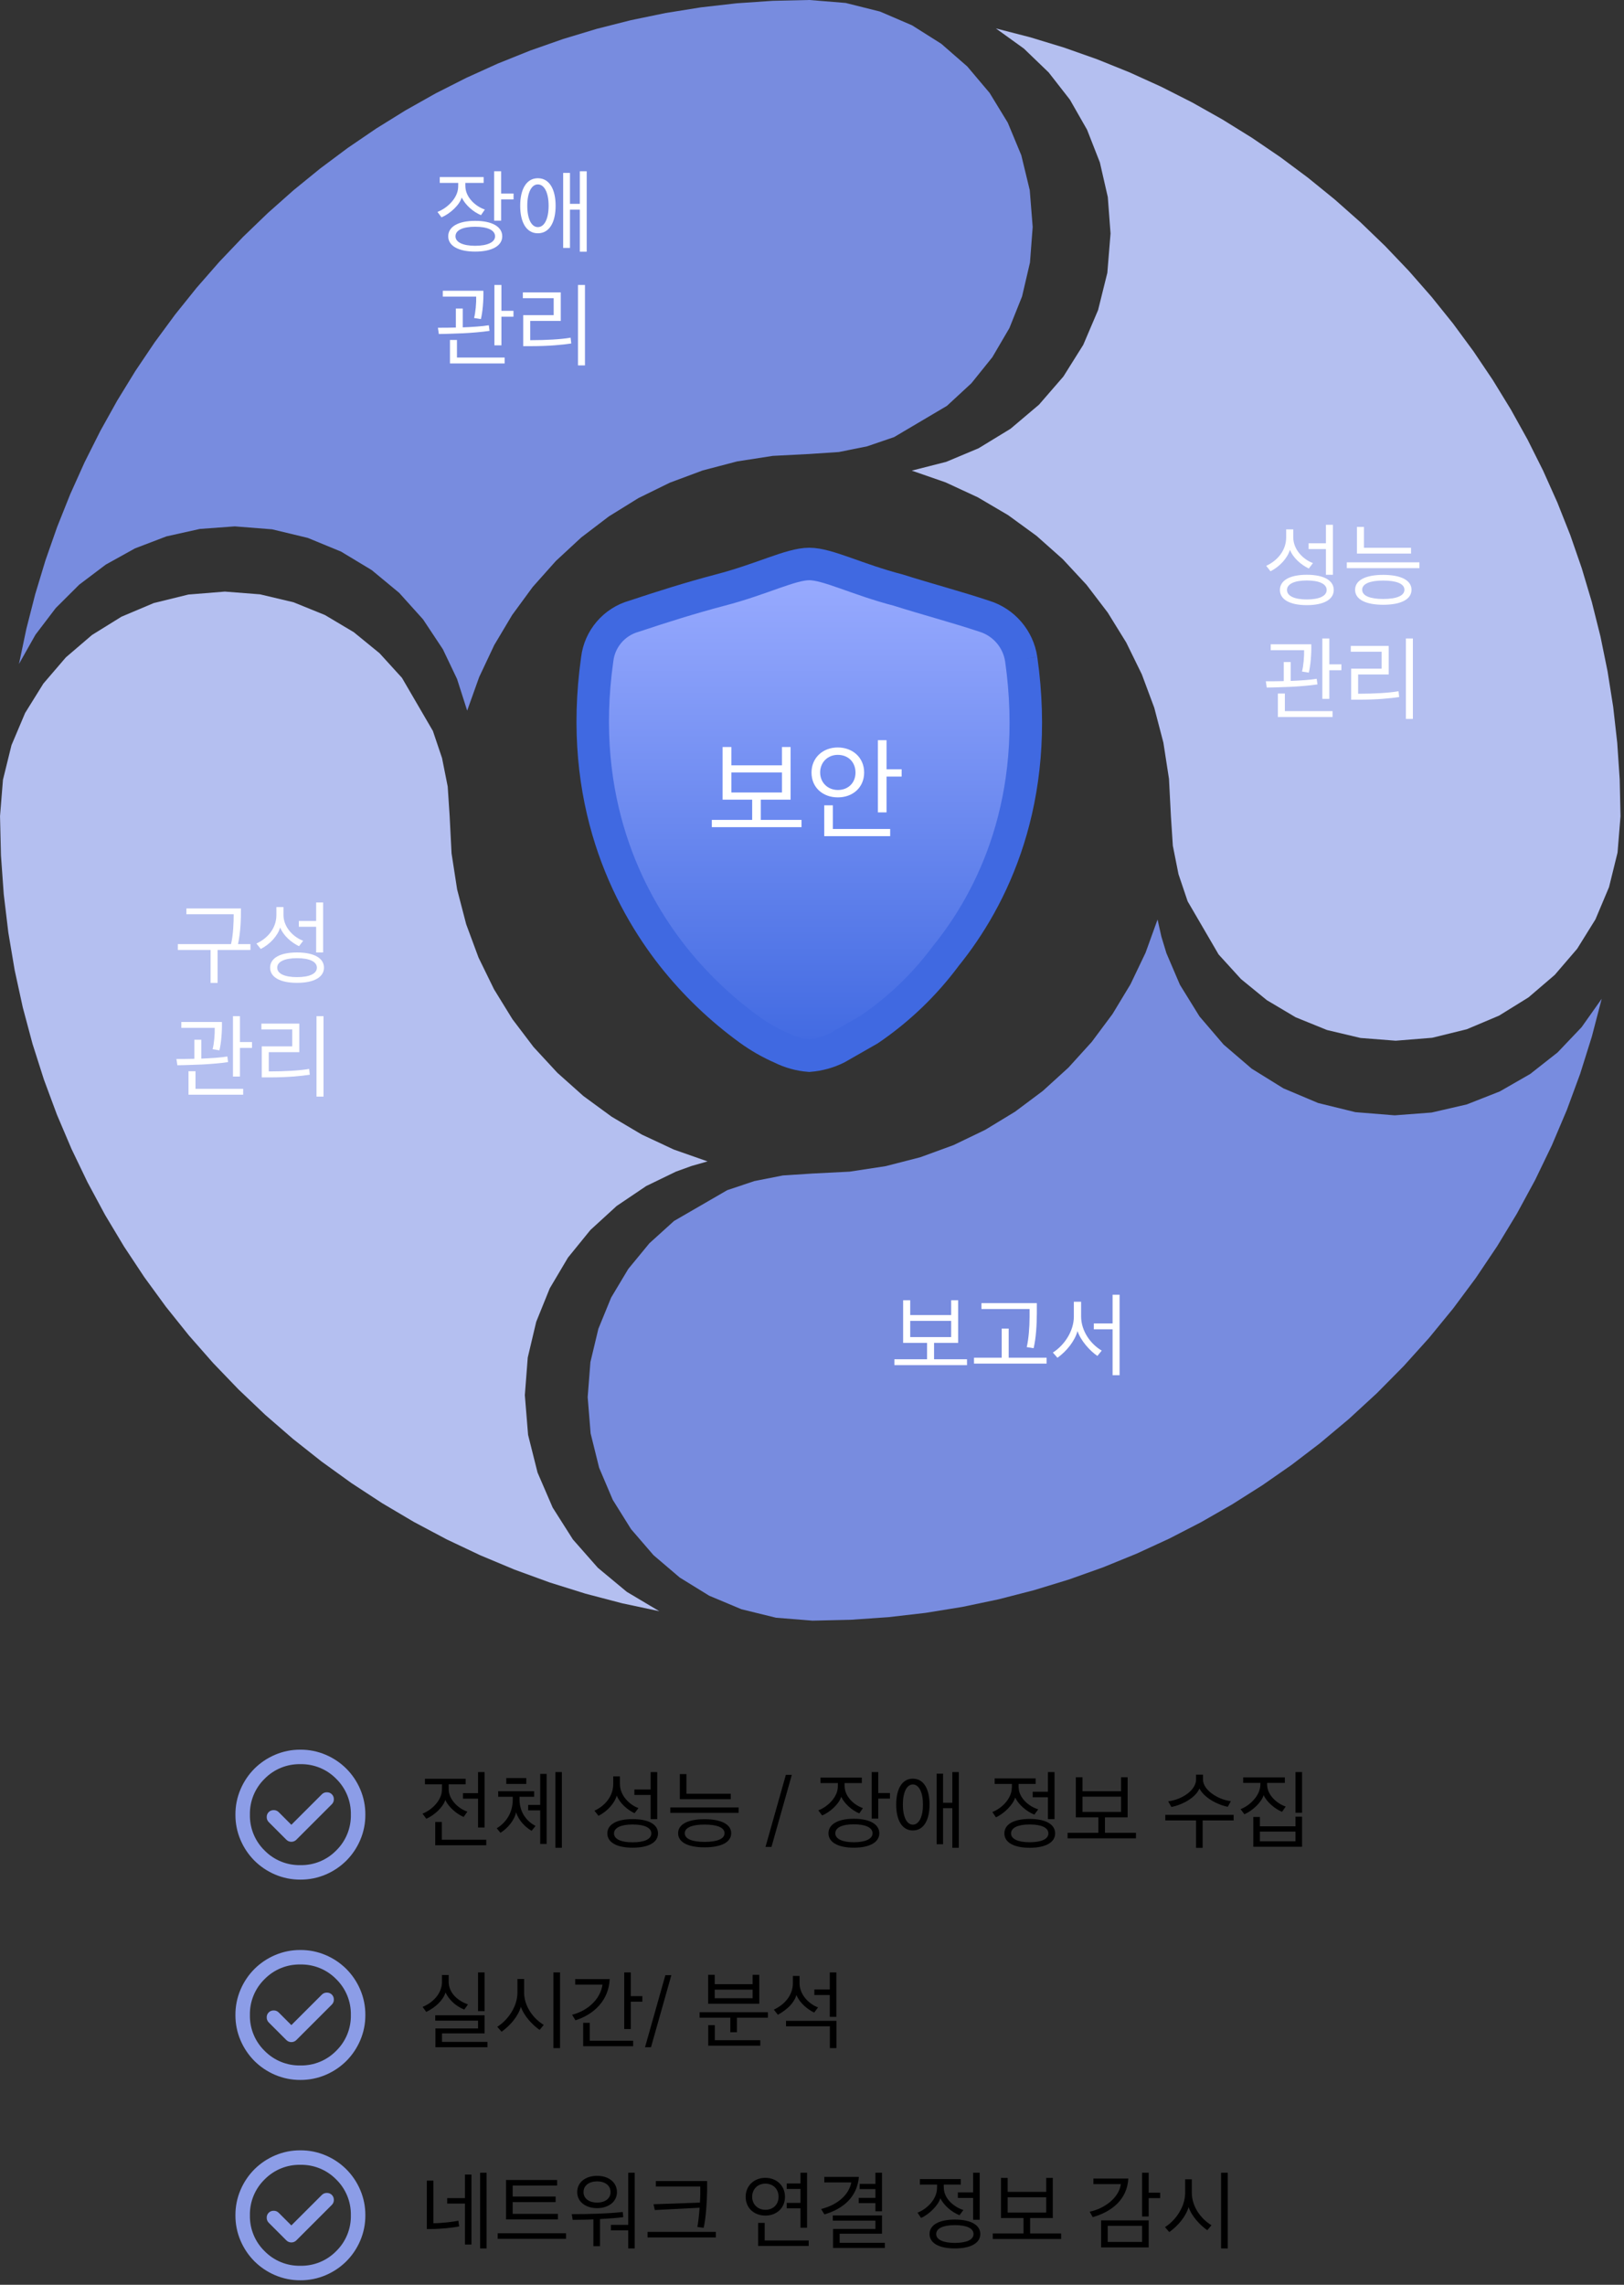 <?xml version="1.0" encoding="UTF-8" standalone="no"?>
<!DOCTYPE svg PUBLIC "-//W3C//DTD SVG 1.1//EN" "http://www.w3.org/Graphics/SVG/1.1/DTD/svg11.dtd">
<svg width="100%" height="100%" viewBox="0 0 300 422" version="1.1" xmlns="http://www.w3.org/2000/svg" xmlns:xlink="http://www.w3.org/1999/xlink" xml:space="preserve" xmlns:serif="http://www.serif.com/" style="fill-rule:evenodd;clip-rule:evenodd;">
    <rect x="0" y="0" width="300" height="422" fill="#333333" stroke="none"/>
    <g id="그룹_45655" transform="matrix(1,0,0,1,-1097.51,-5290.92)">
        <g id="그룹_45649" transform="matrix(1,0,0,1,-8.486,-34.083)">
            <g id="그룹_45645" transform="matrix(1,0,0,1,1106,5325)">
                <g id="패스_30058" transform="matrix(1,0,0,1,1.502,171)">
                    <path d="M148.015,-171L141.252,-170.846L134.566,-170.39L127.966,-169.637L121.455,-168.595L115.041,-167.27L108.73,-165.67L102.53,-163.798L96.445,-161.662L90.483,-159.27L84.65,-156.627L78.95,-153.74L73.4,-150.613L67.993,-147.258L62.741,-143.679L57.65,-139.879L52.727,-135.871L47.978,-131.658L43.4,-127.249L39.018,-122.649L34.83,-117.862L30.842,-112.896L27.06,-107.758L23.491,-102.458L20.141,-96.996L17.016,-91.382L14.123,-85.622L11.469,-79.722L9.059,-73.69L6.9,-67.528L5,-61.25L3.366,-54.86L2,-48.363L5.05,-53.774L8.783,-58.68L13.134,-63.015L18.034,-66.715L23.424,-69.706L29.235,-71.926L35.406,-73.3L41.861,-73.775L48.775,-73.229L55.35,-71.647L61.506,-69.111L67.161,-65.7L72.234,-61.5L76.644,-56.6L80.31,-51.073L82.921,-45.6L84.795,-39.744L87.011,-45.944L89.79,-51.844L93.1,-57.4L96.906,-62.593L101.176,-67.383L105.876,-71.737L110.976,-75.621L116.432,-79L122.222,-81.841L128.309,-84.11L134.659,-85.773L141.239,-86.796L148.016,-87.145L153.459,-87.507L158.688,-88.563L163.657,-90.263L173.418,-96.034L177.941,-100.213L181.813,-105.026L184.958,-110.397L187.299,-116.247L188.76,-122.499L189.26,-129.075L188.72,-135.875L187.157,-142.326L184.657,-148.342L181.303,-153.835L177.18,-158.72L172.374,-162.911L166.974,-166.321L161.056,-168.863L154.709,-170.452L148.015,-171Z" style="fill:rgb(120,140,223);"/>
                </g>
                <g id="패스_30059" transform="matrix(1,0,0,1,0,217.864)">
                    <path d="M130.7,-3.35L124.48,-5.535L118.564,-8.3L112.979,-11.608L107.76,-15.429L102.945,-19.729L98.566,-24.467L94.66,-29.613L91.26,-35.134L88.4,-40.985L86.116,-47.148L84.442,-53.581L83.411,-60.248L83.06,-67.117L82.7,-72.59L81.653,-77.848L79.967,-82.848L74.252,-92.66L70.112,-97.208L65.342,-101.101L60.024,-104.264L54.232,-106.617L48.042,-108.086L41.535,-108.592L34.797,-108.049L28.4,-106.475L22.44,-103.96L17,-100.587L12.16,-96.442L8.013,-91.609L4.635,-86.174L2.118,-80.224L0.543,-73.843L0,-67.116L0.174,-59.857L0.689,-52.686L1.537,-45.613L2.711,-38.645L4.205,-31.79L6.005,-25.056L8.11,-18.456L10.51,-11.988L13.2,-5.662L16.166,0.508L19.4,6.519L22.9,12.36L26.653,18.026L30.653,23.508L34.893,28.798L39.363,33.886L44.057,38.768L48.965,43.435L54.082,47.876L59.4,52.086L64.908,56.058L70.598,59.781L76.465,63.25L82.5,66.457L88.695,69.391L95.041,72.048L101.532,74.418L108.158,76.492L114.914,78.265L121.791,79.728L115.778,76.149L110.426,71.7L105.832,66.482L102.089,60.588L99.295,54.115L97.549,47.161L96.949,39.822L97.487,32.878L99.051,26.278L101.551,20.097L104.918,14.417L109.064,9.317L113.909,4.885L119.373,1.2L124.846,-1.455L127.729,-2.5L130.7,-3.35Z" style="fill:rgb(180,191,240);"/>
                </g>
                <g id="패스_30060" transform="matrix(1,0,0,1,72.231,173.253)">
                    <path d="M227.122,-22.5L226.97,-29.311L226.516,-36.045L225.767,-42.691L224.731,-49.248L223.413,-55.707L221.821,-62.061L219.959,-68.305L217.838,-74.429L215.459,-80.429L212.831,-86.302L209.963,-92.036L206.857,-97.628L203.523,-103.07L199.966,-108.354L196.194,-113.477L192.21,-118.431L188.024,-123.208L183.642,-127.803L179.069,-132.21L174.313,-136.422L169.379,-140.43L164.279,-144.23L159.011,-147.815L153.586,-151.181L148,-154.326L142.278,-157.226L136.418,-159.888L130.428,-162.304L124.312,-164.464L118.077,-166.364L111.734,-168L116.909,-164.275L121.491,-159.864L125.407,-154.842L128.58,-149.283L130.939,-143.262L132.408,-136.85L132.915,-130.123L132.322,-122.861L130.611,-115.973L127.875,-109.558L124.204,-103.705L119.697,-98.505L114.443,-94.059L108.543,-90.459L102.571,-87.951L96.196,-86.325L102.44,-84.156L108.386,-81.401L113.997,-78.101L119.238,-74.283L124.076,-69.983L128.476,-65.243L132.4,-60.1L135.817,-54.572L138.692,-48.703L140.992,-42.528L142.677,-36.081L143.711,-29.396L144.065,-22.508L144.423,-17.033L145.47,-11.775L147.158,-6.775L152.876,3.039L157.017,7.587L161.785,11.48L167.105,14.641L172.897,16.993L179.085,18.462L185.594,18.97L192.331,18.427L198.722,16.855L204.682,14.34L210.125,10.967L214.963,6.822L219.114,1.991L222.492,-3.444L225,-9.4L226.574,-15.782L227.122,-22.5Z" style="fill:rgb(180,191,240);"/>
                </g>
                <g id="패스_30061" transform="matrix(1,0,0,1,46.556,243.838)">
                    <path d="M167.275,-74L165.06,-67.87L162.273,-62.036L158.948,-56.536L155.118,-51.396L150.818,-46.654L146.081,-42.343L140.941,-38.497L135.432,-35.151L129.588,-32.337L123.443,-30.09L117.032,-28.443L110.387,-27.43L103.543,-27.085L98.057,-26.728L92.787,-25.688L87.781,-24.01L77.953,-18.322L73.4,-14.2L69.5,-9.459L66.335,-4.171L63.978,1.588L62.507,7.74L62,14.21L62.544,20.91L64.118,27.264L66.637,33.189L70.015,38.599L74.167,43.41L79.008,47.537L84.452,50.895L90.413,53.395L96.8,54.96L103.539,55.5L110.592,55.338L117.561,54.856L124.439,54.061L131.219,52.961L137.893,51.561L144.454,49.871L150.9,47.9L157.214,45.65L163.393,43.13L169.431,40.348L175.319,37.311L181.051,34.026L186.62,30.5L192.02,26.741L197.241,22.755L202.629,18.24L207.796,13.482L212.733,8.49L217.433,3.272L221.883,-2.162L226.074,-7.8L230,-13.646L233.654,-19.677L237.025,-25.89L240.104,-32.275L242.882,-38.824L245.35,-45.524L247.499,-52.374L249.321,-59.361L245.603,-54.107L241.175,-49.452L236.115,-45.472L230.5,-42.249L224.405,-39.849L217.905,-38.349L211.083,-37.833L203.825,-38.417L196.942,-40.108L190.527,-42.815L184.673,-46.444L179.473,-50.904L175.02,-56.104L171.406,-61.948L168.913,-67.777L167.981,-70.842L167.275,-74Z" style="fill:rgb(120,140,223);"/>
                </g>
            </g>
            <g id="장애_관리" transform="matrix(1,0,0,1,1202.5,5370.3)">
                <g transform="matrix(1,0,0,1,-16,0)">
                    <path d="M12.274,-1.649C12.274,-3.434 10.387,-4.505 7.276,-4.505C4.165,-4.505 2.295,-3.434 2.295,-1.649C2.295,0.102 4.165,1.173 7.276,1.173C10.387,1.173 12.274,0.102 12.274,-1.649ZM0.731,-11.509L4.148,-11.509C4.148,-11.135 4.131,-10.846 4.131,-10.71C4.063,-8.738 2.176,-6.868 0.306,-6.154L1.054,-5.151C2.652,-5.831 4.386,-7.429 4.794,-8.823C5.406,-7.48 6.919,-6.137 8.347,-5.559L9.061,-6.596C7.361,-7.157 5.593,-8.789 5.474,-10.693C5.457,-10.846 5.457,-11.135 5.457,-11.509L8.84,-11.509L8.84,-12.597L0.731,-12.597L0.731,-11.509ZM10.948,-1.649C10.948,-0.544 9.52,0.102 7.276,0.102C5.032,0.102 3.638,-0.544 3.638,-1.649C3.638,-2.805 5.032,-3.417 7.276,-3.417C9.52,-3.417 10.948,-2.805 10.948,-1.649ZM14.365,-8.466L14.365,-9.554L12.07,-9.554L12.07,-13.668L10.778,-13.668L10.778,-4.539L12.07,-4.539L12.07,-8.466L14.365,-8.466Z" style="fill:white;fill-rule:nonzero;"/>
                    <path d="M18.853,-12.376C16.694,-12.376 15.589,-10.268 15.589,-7.293C15.589,-4.301 16.694,-2.21 18.853,-2.21C21.029,-2.21 22.134,-4.301 22.134,-7.293C22.134,-10.268 21.029,-12.376 18.853,-12.376ZM27.88,1.19L27.88,-13.668L26.605,-13.668L26.605,-7.65L24.786,-7.65L24.786,-13.362L23.528,-13.362L23.528,0.493L24.786,0.493L24.786,-6.579L26.605,-6.579L26.605,1.19L27.88,1.19ZM20.842,-7.293C20.842,-4.879 20.06,-3.349 18.853,-3.349C17.663,-3.349 16.898,-4.879 16.898,-7.293C16.898,-9.69 17.663,-11.237 18.853,-11.237C20.06,-11.237 20.842,-9.69 20.842,-7.293Z" style="fill:white;fill-rule:nonzero;"/>
                </g>
                <g transform="matrix(1,0,0,1,-16,21)">
                    <path d="M14.348,-7.803L14.348,-8.891L12.121,-8.891L12.121,-13.668L10.829,-13.668L10.829,-2.516L12.121,-2.516L12.121,-7.803L14.348,-7.803ZM12.716,0.833L12.716,-0.255L3.91,-0.255L3.91,-3.502L2.618,-3.502L2.618,0.833L12.716,0.833ZM9.928,-5.185L9.792,-6.222C8.585,-6.018 6.749,-5.899 4.981,-5.831L4.981,-9.316L3.706,-9.316L3.706,-5.797C2.601,-5.763 1.241,-5.763 0.391,-5.763L0.561,-4.607C1.768,-4.607 3.57,-4.692 5.1,-4.743C6.511,-4.811 8.585,-4.981 9.928,-5.185ZM8.789,-12.597L1.292,-12.597L1.292,-11.509L7.463,-11.509C7.497,-10.37 7.344,-8.568 7.072,-7.565L8.33,-7.361C8.636,-8.602 8.84,-10.727 8.789,-12.597Z" style="fill:white;fill-rule:nonzero;"/>
                    <path d="M26.265,-13.668L26.265,1.19L27.557,1.19L27.557,-13.668L26.265,-13.668ZM24.905,-3.927C23.103,-3.604 20.162,-3.468 17.799,-3.468L17.442,-3.468L17.442,-7.021L23.086,-7.021L23.086,-12.291L16.082,-12.291L16.082,-11.22L21.777,-11.22L21.777,-8.092L16.15,-8.092L16.15,-2.363L17.663,-2.363C20.927,-2.363 23.477,-2.618 25.024,-2.856L24.905,-3.927Z" style="fill:white;fill-rule:nonzero;"/>
                </g>
            </g>
            <g transform="matrix(1,0,0,1,1270.57,5577.81)">
                <g id="보고서">
                    <g>
                        <path d="M12.427,-4.777L12.427,-12.648L11.135,-12.648L11.135,-9.911L3.57,-9.911L3.57,-12.648L2.261,-12.648L2.261,-4.777L6.681,-4.777L6.681,-1.751L0.646,-1.751L0.646,-0.663L14.059,-0.663L14.059,-1.751L7.973,-1.751L7.973,-4.777L12.427,-4.777ZM11.135,-5.848L3.57,-5.848L3.57,-8.84L11.135,-8.84L11.135,-5.848Z" style="fill:white;fill-rule:nonzero;"/>
                        <path d="M28.764,-0.952L28.764,-2.04L21.76,-2.04L21.76,-7.412L20.468,-7.412L20.468,-2.04L15.351,-2.04L15.351,-0.952L28.764,-0.952ZM26.962,-12.121L16.728,-12.121L16.728,-11.033L25.619,-11.033L25.619,-9.588C25.619,-7.633 25.432,-5.389 25.092,-3.995L26.367,-3.791C26.809,-5.678 26.945,-7.99 26.962,-10.251L26.962,-12.121Z" style="fill:white;fill-rule:nonzero;"/>
                        <path d="M42.245,1.19L42.245,-13.668L40.953,-13.668L40.953,-8.364L37.485,-8.364L37.485,-7.276L40.953,-7.276L40.953,1.19L42.245,1.19ZM38.947,-3.349C36.907,-4.539 35.139,-6.953 35.139,-9.673L35.139,-12.376L33.796,-12.376L33.796,-9.622C33.796,-6.987 32.079,-4.352 29.92,-2.992L30.77,-2.023C32.487,-3.264 33.949,-5.1 34.476,-6.953C35.071,-5.168 36.788,-3.281 38.148,-2.363L38.947,-3.349Z" style="fill:white;fill-rule:nonzero;"/>
                    </g>
                </g>
            </g>
            <g id="그룹_45647" transform="matrix(1,0,0,1,1215.49,5429.17)">
                <g id="그룹_45654">
                    <g id="그룹_456471" serif:id="그룹_45647">
                        <g id="그룹_45648">
                            <path id="패스_30062" d="M79.155,17.6C78.606,13.867 75.95,10.767 72.344,9.654C67.236,7.954 61.844,6.532 56.451,4.829C48.789,2.838 43.4,0 39.992,0C36.584,0 31.192,2.838 23.532,4.825C18.139,6.244 12.747,7.946 7.639,9.649C3.972,10.668 1.272,13.82 0.828,17.6C-2.861,43.7 6.5,61.867 14.734,72.368C18.818,77.537 23.592,82.121 28.924,85.99C30.782,87.336 32.781,88.478 34.884,89.396C36.481,90.191 38.214,90.672 39.992,90.815C41.769,90.673 43.503,90.193 45.1,89.4L51.06,85.994C56.522,82.282 61.32,77.675 65.25,72.368C73.764,61.868 82.85,43.705 79.156,17.595" style="fill:url(#_Linear1);fill-rule:nonzero;stroke:rgb(64,105,225);stroke-width:6px;"/>
                        </g>
                    </g>
                </g>
            </g>
            <g id="성능_관리" transform="matrix(1,0,0,1,1355.44,5435.6)">
                <g transform="matrix(1,0,0,1,-16,0)">
                    <path d="M11.492,-9.18L11.492,-4.437L12.784,-4.437L12.784,-13.668L11.492,-13.668L11.492,-10.251L8.296,-10.251L8.296,-9.18L11.492,-9.18ZM12.937,-1.632C12.937,-3.366 11.152,-4.437 7.956,-4.437C4.777,-4.437 2.992,-3.366 2.992,-1.632C2.992,0.102 4.777,1.173 7.956,1.173C11.152,1.173 12.937,0.102 12.937,-1.632ZM7.956,-3.383C10.268,-3.383 11.628,-2.737 11.628,-1.632C11.628,-0.51 10.268,0.119 7.956,0.119C5.678,0.119 4.301,-0.51 4.301,-1.632C4.301,-2.737 5.678,-3.383 7.956,-3.383ZM9.095,-6.596C7.412,-7.208 5.457,-8.993 5.457,-11.373L5.457,-12.818L4.148,-12.818L4.148,-11.339C4.148,-8.976 2.601,-7.072 0.459,-6.086L1.258,-5.083C2.975,-5.95 4.386,-7.514 4.845,-9.044C5.423,-7.565 6.902,-6.273 8.33,-5.593L9.095,-6.596Z" style="fill:white;fill-rule:nonzero;"/>
                    <path d="M28.764,-5.661L28.764,-6.732L15.351,-6.732L15.351,-5.661L28.764,-5.661ZM27.217,-8.347L27.217,-9.418L18.513,-9.418L18.513,-13.277L17.221,-13.277L17.221,-8.347L27.217,-8.347ZM27.302,-1.666C27.302,-3.434 25.313,-4.42 22.066,-4.42C18.836,-4.42 16.881,-3.434 16.881,-1.666C16.881,0.119 18.836,1.105 22.083,1.105C25.313,1.105 27.302,0.119 27.302,-1.666ZM22.066,-3.366C24.429,-3.366 25.993,-2.822 25.993,-1.666C25.993,-0.51 24.429,0.034 22.066,0.034C19.737,0.034 18.19,-0.51 18.19,-1.666C18.19,-2.822 19.737,-3.366 22.066,-3.366Z" style="fill:white;fill-rule:nonzero;"/>
                </g>
                <g transform="matrix(1,0,0,1,-16,21)">
                    <path d="M14.348,-7.803L14.348,-8.891L12.121,-8.891L12.121,-13.668L10.829,-13.668L10.829,-2.516L12.121,-2.516L12.121,-7.803L14.348,-7.803ZM12.716,0.833L12.716,-0.255L3.91,-0.255L3.91,-3.502L2.618,-3.502L2.618,0.833L12.716,0.833ZM9.928,-5.185L9.792,-6.222C8.585,-6.018 6.749,-5.899 4.981,-5.831L4.981,-9.316L3.706,-9.316L3.706,-5.797C2.601,-5.763 1.241,-5.763 0.391,-5.763L0.561,-4.607C1.768,-4.607 3.57,-4.692 5.1,-4.743C6.511,-4.811 8.585,-4.981 9.928,-5.185ZM8.789,-12.597L1.292,-12.597L1.292,-11.509L7.463,-11.509C7.497,-10.37 7.344,-8.568 7.072,-7.565L8.33,-7.361C8.636,-8.602 8.84,-10.727 8.789,-12.597Z" style="fill:white;fill-rule:nonzero;"/>
                    <path d="M26.265,-13.668L26.265,1.19L27.557,1.19L27.557,-13.668L26.265,-13.668ZM24.905,-3.927C23.103,-3.604 20.162,-3.468 17.799,-3.468L17.442,-3.468L17.442,-7.021L23.086,-7.021L23.086,-12.291L16.082,-12.291L16.082,-11.22L21.777,-11.22L21.777,-8.092L16.15,-8.092L16.15,-2.363L17.663,-2.363C20.927,-2.363 23.477,-2.618 25.024,-2.856L24.905,-3.927Z" style="fill:white;fill-rule:nonzero;"/>
                </g>
            </g>
            <g transform="matrix(1,0,0,1,1236.69,5478.6)">
                <g id="보안">
                    <g>
                        <path d="M15.351,-5.901L15.351,-15.624L13.755,-15.624L13.755,-12.243L4.41,-12.243L4.41,-15.624L2.793,-15.624L2.793,-5.901L8.253,-5.901L8.253,-2.163L0.798,-2.163L0.798,-0.819L17.367,-0.819L17.367,-2.163L9.849,-2.163L9.849,-5.901L15.351,-5.901ZM13.755,-7.224L4.41,-7.224L4.41,-10.92L13.755,-10.92L13.755,-7.224Z" style="fill:white;fill-rule:nonzero;"/>
                        <path d="M35.868,-10.164L35.868,-11.508L33.075,-11.508L33.075,-16.884L31.479,-16.884L31.479,-3.549L33.075,-3.549L33.075,-10.164L35.868,-10.164ZM33.747,0.84L33.747,-0.483L23.163,-0.483L23.163,-4.851L21.567,-4.851L21.567,0.84L33.747,0.84ZM24.066,-15.54C21.315,-15.54 19.215,-13.65 19.215,-10.899C19.215,-8.127 21.315,-6.321 24.087,-6.321C26.838,-6.321 28.938,-8.148 28.938,-10.92C28.938,-13.671 26.817,-15.54 24.066,-15.54ZM24.066,-14.175C26.019,-14.175 27.342,-12.81 27.342,-10.899C27.342,-9.03 26.019,-7.686 24.087,-7.686C22.239,-7.686 20.811,-9.03 20.811,-10.92C20.811,-12.81 22.218,-14.175 24.066,-14.175Z" style="fill:white;fill-rule:nonzero;"/>
                    </g>
                </g>
            </g>
            <g id="구성_관리" transform="matrix(1,0,0,1,1154.2,5505.36)">
                <g transform="matrix(1,0,0,1,-16,0)">
                    <path d="M12.308,-12.563L2.227,-12.563L2.227,-11.492L10.965,-11.492C10.965,-10.03 10.88,-7.582 10.472,-5.984L0.646,-5.984L0.646,-4.896L6.698,-4.896L6.698,1.19L7.99,1.19L7.99,-4.896L14.059,-4.896L14.059,-5.984L11.764,-5.984C12.257,-8.279 12.308,-10.54 12.308,-12.563Z" style="fill:white;fill-rule:nonzero;"/>
                    <path d="M26.197,-9.18L26.197,-4.437L27.489,-4.437L27.489,-13.668L26.197,-13.668L26.197,-10.251L23.001,-10.251L23.001,-9.18L26.197,-9.18ZM27.642,-1.632C27.642,-3.366 25.857,-4.437 22.661,-4.437C19.482,-4.437 17.697,-3.366 17.697,-1.632C17.697,0.102 19.482,1.173 22.661,1.173C25.857,1.173 27.642,0.102 27.642,-1.632ZM22.661,-3.383C24.973,-3.383 26.333,-2.737 26.333,-1.632C26.333,-0.51 24.973,0.119 22.661,0.119C20.383,0.119 19.006,-0.51 19.006,-1.632C19.006,-2.737 20.383,-3.383 22.661,-3.383ZM23.8,-6.596C22.117,-7.208 20.162,-8.993 20.162,-11.373L20.162,-12.818L18.853,-12.818L18.853,-11.339C18.853,-8.976 17.306,-7.072 15.164,-6.086L15.963,-5.083C17.68,-5.95 19.091,-7.514 19.55,-9.044C20.128,-7.565 21.607,-6.273 23.035,-5.593L23.8,-6.596Z" style="fill:white;fill-rule:nonzero;"/>
                </g>
                <g transform="matrix(1,0,0,1,-16,21)">
                    <path d="M14.348,-7.803L14.348,-8.891L12.121,-8.891L12.121,-13.668L10.829,-13.668L10.829,-2.516L12.121,-2.516L12.121,-7.803L14.348,-7.803ZM12.716,0.833L12.716,-0.255L3.91,-0.255L3.91,-3.502L2.618,-3.502L2.618,0.833L12.716,0.833ZM9.928,-5.185L9.792,-6.222C8.585,-6.018 6.749,-5.899 4.981,-5.831L4.981,-9.316L3.706,-9.316L3.706,-5.797C2.601,-5.763 1.241,-5.763 0.391,-5.763L0.561,-4.607C1.768,-4.607 3.57,-4.692 5.1,-4.743C6.511,-4.811 8.585,-4.981 9.928,-5.185ZM8.789,-12.597L1.292,-12.597L1.292,-11.509L7.463,-11.509C7.497,-10.37 7.344,-8.568 7.072,-7.565L8.33,-7.361C8.636,-8.602 8.84,-10.727 8.789,-12.597Z" style="fill:white;fill-rule:nonzero;"/>
                    <path d="M26.265,-13.668L26.265,1.19L27.557,1.19L27.557,-13.668L26.265,-13.668ZM24.905,-3.927C23.103,-3.604 20.162,-3.468 17.799,-3.468L17.442,-3.468L17.442,-7.021L23.086,-7.021L23.086,-12.291L16.082,-12.291L16.082,-11.22L21.777,-11.22L21.777,-8.092L16.15,-8.092L16.15,-2.363L17.663,-2.363C20.927,-2.363 23.477,-2.618 25.024,-2.856L24.905,-3.927Z" style="fill:white;fill-rule:nonzero;"/>
                </g>
            </g>
        </g>
        <g id="그룹_45650" transform="matrix(1,0,0,1,14,-26.914)">
            <g id="전체_성능_장애_정보_수집" transform="matrix(1,0,0,1,1161,5658)">
                <g>
                    <path d="M1.008,-10.608L4.16,-10.608C4.16,-9.984 4.16,-9.68 4.144,-9.488C4.08,-7.648 2.32,-5.872 0.56,-5.184L1.264,-4.24C2.768,-4.896 4.384,-6.416 4.768,-7.712C5.344,-6.448 6.832,-5.12 8.16,-4.576L8.848,-5.552C7.248,-6.08 5.52,-7.68 5.408,-9.472C5.392,-9.68 5.392,-9.968 5.392,-10.608L8.528,-10.608L8.528,-11.632L1.008,-11.632L1.008,-10.608ZM12.032,-2.624L12.032,-12.864L10.816,-12.864L10.816,-8.976L8.032,-8.976L8.032,-7.952L10.816,-7.952L10.816,-2.624L12.032,-2.624ZM12.336,0.656L12.336,-0.368L4.128,-0.368L4.128,-3.648L2.912,-3.648L2.912,0.656L12.336,0.656Z" style="fill-rule:nonzero;"/>
                    <path d="M21.184,-8.304L21.184,-9.328L14.544,-9.328L14.544,-8.304L17.232,-8.304L17.232,-7.808C17.232,-5.2 15.872,-3.456 14.272,-2.48L14.96,-1.648C16.288,-2.464 17.536,-3.968 17.856,-5.44C18.256,-3.984 19.568,-2.656 20.72,-2.016L21.44,-2.912C20.016,-3.648 18.48,-5.216 18.48,-7.84L18.48,-8.304L21.184,-8.304ZM22.304,-5.792L22.304,0.416L23.488,0.416L23.488,-12.528L22.304,-12.528L22.304,-6.8L20.08,-6.8L20.08,-5.792L22.304,-5.792ZM26.304,1.12L26.304,-12.864L25.104,-12.864L25.104,1.12L26.304,1.12ZM16.032,-10.672L19.728,-10.672L19.728,-11.76L16.032,-11.76L16.032,-10.672Z" style="fill-rule:nonzero;"/>
                    <path d="M42.704,-8.64L42.704,-4.176L43.92,-4.176L43.92,-12.864L42.704,-12.864L42.704,-9.648L39.696,-9.648L39.696,-8.64L42.704,-8.64ZM44.064,-1.536C44.064,-3.168 42.384,-4.176 39.376,-4.176C36.384,-4.176 34.704,-3.168 34.704,-1.536C34.704,0.096 36.384,1.104 39.376,1.104C42.384,1.104 44.064,0.096 44.064,-1.536ZM39.376,-3.184C41.552,-3.184 42.832,-2.576 42.832,-1.536C42.832,-0.48 41.552,0.112 39.376,0.112C37.232,0.112 35.936,-0.48 35.936,-1.536C35.936,-2.576 37.232,-3.184 39.376,-3.184ZM40.448,-6.208C38.864,-6.784 37.024,-8.464 37.024,-10.704L37.024,-12.064L35.792,-12.064L35.792,-10.672C35.792,-8.448 34.336,-6.656 32.32,-5.728L33.072,-4.784C34.688,-5.6 36.016,-7.072 36.448,-8.512C36.992,-7.12 38.384,-5.904 39.728,-5.264L40.448,-6.208Z" style="fill-rule:nonzero;"/>
                    <path d="M58.96,-5.328L58.96,-6.336L46.336,-6.336L46.336,-5.328L58.96,-5.328ZM57.504,-7.856L57.504,-8.864L49.312,-8.864L49.312,-12.496L48.096,-12.496L48.096,-7.856L57.504,-7.856ZM57.584,-1.568C57.584,-3.232 55.712,-4.16 52.656,-4.16C49.616,-4.16 47.776,-3.232 47.776,-1.568C47.776,0.112 49.616,1.04 52.672,1.04C55.712,1.04 57.584,0.112 57.584,-1.568ZM52.656,-3.168C54.88,-3.168 56.352,-2.656 56.352,-1.568C56.352,-0.48 54.88,0.032 52.656,0.032C50.464,0.032 49.008,-0.48 49.008,-1.568C49.008,-2.656 50.464,-3.168 52.656,-3.168Z" style="fill-rule:nonzero;"/>
                    <path d="M63.92,0.96L65.024,0.96L68.784,-12.352L67.68,-12.352L63.92,0.96Z" style="fill-rule:nonzero;"/>
                    <path d="M84.944,-1.552C84.944,-3.232 83.168,-4.24 80.24,-4.24C77.312,-4.24 75.552,-3.232 75.552,-1.552C75.552,0.096 77.312,1.104 80.24,1.104C83.168,1.104 84.944,0.096 84.944,-1.552ZM74.08,-10.832L77.296,-10.832C77.296,-10.48 77.28,-10.208 77.28,-10.08C77.216,-8.224 75.44,-6.464 73.68,-5.792L74.384,-4.848C75.888,-5.488 77.52,-6.992 77.904,-8.304C78.48,-7.04 79.904,-5.776 81.248,-5.232L81.92,-6.208C80.32,-6.736 78.656,-8.272 78.544,-10.064C78.528,-10.208 78.528,-10.48 78.528,-10.832L81.712,-10.832L81.712,-11.856L74.08,-11.856L74.08,-10.832ZM83.696,-1.552C83.696,-0.512 82.352,0.096 80.24,0.096C78.128,0.096 76.816,-0.512 76.816,-1.552C76.816,-2.64 78.128,-3.216 80.24,-3.216C82.352,-3.216 83.696,-2.64 83.696,-1.552ZM86.912,-7.968L86.912,-8.992L84.752,-8.992L84.752,-12.864L83.536,-12.864L83.536,-4.272L84.752,-4.272L84.752,-7.968L86.912,-7.968Z" style="fill-rule:nonzero;"/>
                    <path d="M91.136,-11.648C89.104,-11.648 88.064,-9.664 88.064,-6.864C88.064,-4.048 89.104,-2.08 91.136,-2.08C93.184,-2.08 94.224,-4.048 94.224,-6.864C94.224,-9.664 93.184,-11.648 91.136,-11.648ZM99.632,1.12L99.632,-12.864L98.432,-12.864L98.432,-7.2L96.72,-7.2L96.72,-12.576L95.536,-12.576L95.536,0.464L96.72,0.464L96.72,-6.192L98.432,-6.192L98.432,1.12L99.632,1.12ZM93.008,-6.864C93.008,-4.592 92.272,-3.152 91.136,-3.152C90.016,-3.152 89.296,-4.592 89.296,-6.864C89.296,-9.12 90.016,-10.576 91.136,-10.576C92.272,-10.576 93.008,-9.12 93.008,-6.864Z" style="fill-rule:nonzero;"/>
                    <path d="M117.424,-1.536C117.424,-3.184 115.728,-4.208 112.72,-4.208C109.728,-4.208 108.048,-3.184 108.048,-1.536C108.048,0.096 109.728,1.12 112.72,1.12C115.728,1.12 117.424,0.096 117.424,-1.536ZM106.256,-10.672L109.44,-10.672C109.44,-10.416 109.44,-10.08 109.424,-9.92C109.36,-7.936 107.584,-6.16 105.824,-5.488L106.48,-4.512C107.984,-5.168 109.664,-6.848 110.048,-8.16C110.624,-6.896 112.128,-5.584 113.584,-5.008L114.304,-5.984C112.592,-6.496 110.8,-8.016 110.688,-9.92C110.672,-10.08 110.672,-10.4 110.672,-10.672L113.824,-10.672L113.824,-11.696L106.256,-11.696L106.256,-10.672ZM112.72,-3.184C114.912,-3.184 116.176,-2.592 116.176,-1.536C116.176,-0.496 114.912,0.096 112.72,0.096C110.576,0.096 109.28,-0.496 109.28,-1.536C109.28,-2.592 110.576,-3.184 112.72,-3.184ZM116.096,-8.208L116.096,-4.176L117.312,-4.176L117.312,-12.864L116.096,-12.864L116.096,-9.232L113.28,-9.232L113.28,-8.208L116.096,-8.208Z" style="fill-rule:nonzero;"/>
                    <path d="M130.816,-4.496L130.816,-11.904L129.6,-11.904L129.6,-9.328L122.48,-9.328L122.48,-11.904L121.248,-11.904L121.248,-4.496L125.408,-4.496L125.408,-1.648L119.728,-1.648L119.728,-0.624L132.352,-0.624L132.352,-1.648L126.624,-1.648L126.624,-4.496L130.816,-4.496ZM129.6,-5.504L122.48,-5.504L122.48,-8.32L129.6,-8.32L129.6,-5.504Z" style="fill-rule:nonzero;"/>
                    <path d="M144.672,1.136L144.672,-3.936L150.4,-3.936L150.4,-4.96L137.776,-4.96L137.776,-3.936L143.456,-3.936L143.456,1.136L144.672,1.136ZM149.888,-7.488C147.424,-7.792 144.736,-9.584 144.736,-11.488L144.736,-12.384L143.456,-12.384L143.456,-11.488C143.456,-9.584 140.992,-7.808 138.304,-7.456L138.896,-6.416C141.024,-6.832 143.408,-8.192 144.08,-9.824C144.928,-8.192 147.216,-6.88 149.312,-6.448L149.888,-7.488Z" style="fill-rule:nonzero;"/>
                    <path d="M163.04,0.928L163.04,-4.624L161.824,-4.624L161.824,-2.848L155.248,-2.848L155.248,-4.576L154.032,-4.576L154.032,0.928L163.04,0.928ZM152.16,-10.864L155.344,-10.864C155.344,-10.672 155.328,-10.496 155.328,-10.384C155.248,-8.528 153.44,-6.688 151.68,-6.016L152.384,-5.072C153.888,-5.712 155.568,-7.296 155.936,-8.608C156.512,-7.344 158,-6.064 159.344,-5.52L160.016,-6.496C158.416,-7.024 156.688,-8.576 156.592,-10.368C156.576,-10.48 156.576,-10.672 156.576,-10.864L159.856,-10.864L159.856,-11.888L152.16,-11.888L152.16,-10.864ZM161.824,-0.08L155.248,-0.08L155.248,-1.872L161.824,-1.872L161.824,-0.08ZM163.04,-5.344L163.04,-12.864L161.824,-12.864L161.824,-5.344L163.04,-5.344Z" style="fill-rule:nonzero;"/>
                </g>
            </g>
            <g id="실시간_분석" transform="matrix(1,0,0,1,1161,5695)">
                <g>
                    <path d="M12.032,-5.712L12.032,-12.864L10.816,-12.864L10.816,-5.712L12.032,-5.712ZM8.96,-6.944C7.232,-7.568 5.392,-8.928 5.392,-11.184L5.392,-12.384L4.16,-12.384L4.16,-11.136C4.16,-8.896 2.384,-7.216 0.576,-6.496L1.248,-5.568C2.928,-6.368 4.384,-7.728 4.816,-9.168C5.472,-7.696 6.88,-6.544 8.272,-6L8.96,-6.944ZM12.56,0.96L12.56,-0.032L4.16,-0.032L4.16,-1.6L12.032,-1.6L12.032,-4.944L2.912,-4.944L2.912,-3.952L10.816,-3.952L10.816,-2.512L2.944,-2.512L2.944,0.96L12.56,0.96Z" style="fill-rule:nonzero;"/>
                    <path d="M25.968,1.12L25.968,-12.864L24.736,-12.864L24.736,1.12L25.968,1.12ZM22.96,-3.168C21.024,-4.32 19.328,-6.608 19.328,-9.168L19.328,-11.648L18.096,-11.648L18.096,-9.12C18.096,-6.64 16.416,-4.096 14.368,-2.816L15.168,-1.904C16.784,-3.056 18.224,-4.768 18.736,-6.512C19.28,-4.832 20.928,-3.104 22.192,-2.24L22.96,-3.168Z" style="fill-rule:nonzero;"/>
                    <path d="M41.168,-7.456L41.168,-8.48L39.04,-8.48L39.04,-12.864L37.824,-12.864L37.824,-2.4L39.04,-2.4L39.04,-7.456L41.168,-7.456ZM39.472,0.768L39.472,-0.24L31.456,-0.24L31.456,-3.552L30.24,-3.552L30.24,0.768L39.472,0.768ZM28.768,-11.632L28.768,-10.608L33.808,-10.608C33.456,-8.032 31.2,-5.808 28.192,-5.04L28.816,-4.016C32.384,-5.152 34.976,-7.824 35.136,-11.632L28.768,-11.632Z" style="fill-rule:nonzero;"/>
                    <path d="M41.664,0.96L42.768,0.96L46.528,-12.352L45.424,-12.352L41.664,0.96Z" style="fill-rule:nonzero;"/>
                    <path d="M62.768,-7.072L62.768,-12.416L61.536,-12.416L61.536,-10.688L54.544,-10.688L54.544,-12.416L53.328,-12.416L53.328,-7.072L62.768,-7.072ZM58.64,-1.808L58.64,-4.496L64.368,-4.496L64.368,-5.504L51.744,-5.504L51.744,-4.496L57.424,-4.496L57.424,-1.808L58.64,-1.808ZM62.96,0.672L62.96,-0.336L54.56,-0.336L54.56,-3.12L53.344,-3.12L53.344,0.672L62.96,0.672ZM61.536,-8.096L54.544,-8.096L54.544,-9.68L61.536,-9.68L61.536,-8.096Z" style="fill-rule:nonzero;"/>
                    <path d="M75.792,-8.688L75.792,-4.656L77.008,-4.656L77.008,-12.864L75.792,-12.864L75.792,-9.712L72.944,-9.712L72.944,-8.688L75.792,-8.688ZM77.024,1.12L77.024,-3.92L67.712,-3.92L67.712,-2.912L75.808,-2.912L75.808,1.12L77.024,1.12ZM73.632,-6.4C72.064,-6.96 70.208,-8.656 70.208,-10.896L70.208,-12.208L68.976,-12.208L68.976,-10.848C68.976,-8.624 67.424,-6.896 65.456,-5.984L66.208,-5.04C67.968,-6.016 69.216,-7.248 69.632,-8.688C70.192,-7.296 71.584,-6.08 72.912,-5.44L73.632,-6.4Z" style="fill-rule:nonzero;"/>
                </g>
            </g>
            <g id="네트워크_연결_정보_감시" transform="matrix(1,0,0,1,1161,5732)">
                <g>
                    <path d="M12.4,1.12L12.4,-12.864L11.2,-12.864L11.2,1.12L12.4,1.12ZM8.4,-7.168L8.4,0.4L9.6,0.4L9.6,-12.528L8.4,-12.528L8.4,-8.176L5.12,-8.176L5.12,-7.168L8.4,-7.168ZM7.184,-4C6.336,-3.808 4.096,-3.536 2.576,-3.536L2.576,-11.408L1.36,-11.408L1.36,-2.464L2.128,-2.464C3.888,-2.464 6.176,-2.704 7.328,-2.944L7.184,-4Z" style="fill-rule:nonzero;"/>
                    <path d="M25.152,-7.44L25.152,-8.464L17.216,-8.464L17.216,-10.496L25.424,-10.496L25.424,-11.52L15.984,-11.52L15.984,-4.24L25.568,-4.24L25.568,-5.264L17.216,-5.264L17.216,-7.44L25.152,-7.44ZM27.072,-0.656L27.072,-1.68L14.448,-1.68L14.448,-0.656L27.072,-0.656Z" style="fill-rule:nonzero;"/>
                    <path d="M36.48,-9.28C36.48,-11.072 34.976,-12.288 32.816,-12.288C30.64,-12.288 29.136,-11.072 29.136,-9.28C29.136,-7.536 30.64,-6.32 32.816,-6.32C34.96,-6.32 36.48,-7.536 36.48,-9.28ZM39.76,1.12L39.76,-12.864L38.56,-12.864L38.56,-3.232L35.36,-3.232L35.36,-2.224L38.56,-2.224L38.56,1.12L39.76,1.12ZM35.296,-9.28C35.296,-8.048 34.208,-7.344 32.816,-7.344C31.408,-7.344 30.304,-8.048 30.304,-9.28C30.304,-10.56 31.408,-11.264 32.816,-11.264C34.208,-11.264 35.296,-10.56 35.296,-9.28ZM33.344,0.704L33.344,-4.304C34.896,-4.384 36.592,-4.512 37.648,-4.656L37.552,-5.616C36.192,-5.456 34.592,-5.36 32.848,-5.296C31.312,-5.232 29.792,-5.216 28.128,-5.216L28.304,-4.16C29.568,-4.176 30.816,-4.176 32.128,-4.24L32.128,0.704L33.344,0.704Z" style="fill-rule:nonzero;"/>
                    <path d="M53.136,-11.328L43.664,-11.328L43.664,-10.32L51.872,-10.32L51.872,-8.88C51.872,-8.416 51.84,-7.904 51.808,-7.344L43.232,-7.04L43.472,-5.968L51.744,-6.4C51.648,-4.944 51.472,-3.504 51.328,-2.848L52.496,-2.688C52.912,-4.464 53.12,-7.664 53.136,-9.536L53.136,-11.328ZM54.752,-0.912L54.752,-1.936L42.128,-1.936L42.128,-0.912L54.752,-0.912Z" style="fill-rule:nonzero;"/>
                    <path d="M70.384,-9.872L70.384,-7.296L67.84,-7.296L67.84,-6.288L70.384,-6.288L70.384,-2.704L71.6,-2.704L71.6,-12.864L70.384,-12.864L70.384,-10.88L67.84,-10.88L67.84,-9.872L70.384,-9.872ZM71.904,0.656L71.904,-0.352L63.776,-0.352L63.776,-3.6L62.56,-3.6L62.56,0.656L71.904,0.656ZM63.888,-11.92C61.84,-11.92 60.256,-10.48 60.256,-8.416C60.256,-6.32 61.84,-4.944 63.904,-4.944C65.952,-4.944 67.52,-6.336 67.52,-8.416C67.52,-10.496 65.936,-11.92 63.888,-11.92ZM63.888,-10.848C65.344,-10.848 66.336,-9.84 66.336,-8.416C66.336,-7.008 65.344,-6.016 63.904,-6.016C62.512,-6.016 61.456,-7.008 61.456,-8.416C61.456,-9.84 62.496,-10.848 63.888,-10.848Z" style="fill-rule:nonzero;"/>
                    <path d="M85.968,1.04L85.968,0.08L77.616,0.08L77.616,-1.6L85.44,-1.6L85.44,-4.976L76.352,-4.976L76.352,-4.016L84.224,-4.016L84.224,-2.48L76.4,-2.48L76.4,1.04L85.968,1.04ZM81.168,-12.096L74.784,-12.096L74.784,-11.072L79.776,-11.072C79.312,-8.784 77.264,-6.928 74.192,-6.16L74.8,-5.168C78.288,-6.176 80.88,-8.416 81.168,-12.096ZM81.312,-9.84L84.224,-9.84L84.224,-8.224L81.136,-8.224L81.136,-7.248L84.224,-7.248L84.224,-5.744L85.44,-5.744L85.44,-12.864L84.224,-12.864L84.224,-10.8L81.312,-10.8L81.312,-9.84Z" style="fill-rule:nonzero;"/>
                    <path d="M103.6,-1.536C103.6,-3.184 101.904,-4.208 98.896,-4.208C95.904,-4.208 94.224,-3.184 94.224,-1.536C94.224,0.096 95.904,1.12 98.896,1.12C101.904,1.12 103.6,0.096 103.6,-1.536ZM92.432,-10.672L95.616,-10.672C95.616,-10.416 95.616,-10.08 95.6,-9.92C95.536,-7.936 93.76,-6.16 92,-5.488L92.656,-4.512C94.16,-5.168 95.84,-6.848 96.224,-8.16C96.8,-6.896 98.304,-5.584 99.76,-5.008L100.48,-5.984C98.768,-6.496 96.976,-8.016 96.864,-9.92C96.848,-10.08 96.848,-10.4 96.848,-10.672L100,-10.672L100,-11.696L92.432,-11.696L92.432,-10.672ZM98.896,-3.184C101.088,-3.184 102.352,-2.592 102.352,-1.536C102.352,-0.496 101.088,0.096 98.896,0.096C96.752,0.096 95.456,-0.496 95.456,-1.536C95.456,-2.592 96.752,-3.184 98.896,-3.184ZM102.272,-8.208L102.272,-4.176L103.488,-4.176L103.488,-12.864L102.272,-12.864L102.272,-9.232L99.456,-9.232L99.456,-8.208L102.272,-8.208Z" style="fill-rule:nonzero;"/>
                    <path d="M116.992,-4.496L116.992,-11.904L115.776,-11.904L115.776,-9.328L108.656,-9.328L108.656,-11.904L107.424,-11.904L107.424,-4.496L111.584,-4.496L111.584,-1.648L105.904,-1.648L105.904,-0.624L118.528,-0.624L118.528,-1.648L112.8,-1.648L112.8,-4.496L116.992,-4.496ZM115.776,-5.504L108.656,-5.504L108.656,-8.32L115.776,-8.32L115.776,-5.504Z" style="fill-rule:nonzero;"/>
                    <path d="M136.832,-8.176L136.832,-9.184L134.704,-9.184L134.704,-12.864L133.488,-12.864L133.488,-4.784L134.704,-4.784L134.704,-8.176L136.832,-8.176ZM134.704,0.928L134.704,-4.064L125.92,-4.064L125.92,0.928L134.704,0.928ZM133.488,-0.08L127.136,-0.08L127.136,-3.056L133.488,-3.056L133.488,-0.08ZM124.496,-11.792L124.496,-10.768L129.568,-10.768C129.232,-8.24 126.56,-6.24 123.808,-5.664L124.368,-4.656C127.936,-5.68 130.736,-7.952 130.944,-11.792L124.496,-11.792Z" style="fill-rule:nonzero;"/>
                    <path d="M149.312,1.12L149.312,-12.864L148.08,-12.864L148.08,1.12L149.312,1.12ZM146.304,-3.168C144.368,-4.32 142.672,-6.608 142.672,-9.168L142.672,-11.648L141.44,-11.648L141.44,-9.12C141.44,-6.64 139.76,-4.096 137.712,-2.816L138.512,-1.904C140.128,-3.056 141.568,-4.768 142.08,-6.512C142.624,-4.832 144.272,-3.104 145.536,-2.24L146.304,-3.168Z" style="fill-rule:nonzero;"/>
                </g>
            </g>
            <g id="check_circle_24dp_000000_FILL0_wght500_GRAD0_opsz24" transform="matrix(1,0,0,1,1055.13,6529.13)">
                <path d="M82.2,-874.259L79.857,-876.6C79.613,-876.844 79.28,-876.977 78.935,-876.966C78.59,-876.976 78.257,-876.844 78.013,-876.6C77.769,-876.357 77.638,-876.022 77.651,-875.678C77.643,-875.334 77.776,-875.001 78.02,-874.757L81.26,-871.517C81.506,-871.26 81.848,-871.115 82.204,-871.117C82.559,-871.115 82.9,-871.26 83.145,-871.517L89.684,-878.057C89.927,-878.299 90.06,-878.632 90.05,-878.975C90.06,-879.318 89.927,-879.651 89.684,-879.893C89.44,-880.137 89.107,-880.27 88.762,-880.259C88.418,-880.269 88.084,-880.137 87.841,-879.893L82.2,-874.259ZM83.87,-864.13C82.26,-864.119 80.665,-864.44 79.185,-865.074C77.764,-865.678 76.471,-866.548 75.377,-867.637C74.288,-868.731 73.418,-870.024 72.814,-871.445C72.18,-872.925 71.859,-874.52 71.87,-876.13C71.859,-877.74 72.18,-879.335 72.814,-880.815C73.418,-882.236 74.288,-883.529 75.377,-884.623C76.471,-885.712 77.764,-886.582 79.185,-887.186C80.665,-887.82 82.26,-888.141 83.87,-888.13C85.48,-888.141 87.075,-887.82 88.555,-887.186C89.976,-886.582 91.269,-885.712 92.363,-884.623C93.452,-883.529 94.322,-882.236 94.926,-880.815C95.56,-879.335 95.881,-877.74 95.87,-876.13C95.881,-874.52 95.56,-872.925 94.926,-871.445C94.322,-870.024 93.452,-868.731 92.363,-867.637C91.269,-866.548 89.976,-865.678 88.555,-865.074C87.075,-864.44 85.48,-864.119 83.87,-864.13ZM83.87,-866.806C86.354,-866.755 88.751,-867.736 90.488,-869.512C92.264,-871.249 93.245,-873.646 93.194,-876.13C93.245,-878.614 92.264,-881.011 90.488,-882.748C88.751,-884.524 86.354,-885.505 83.87,-885.454C81.386,-885.505 78.989,-884.524 77.252,-882.748C75.476,-881.011 74.495,-878.614 74.546,-876.13C74.495,-873.646 75.476,-871.249 77.252,-869.512C78.989,-867.736 81.386,-866.755 83.87,-866.806Z" style="fill:rgb(140,157,231);fill-rule:nonzero;"/>
            </g>
            <g id="check_circle_24dp_000000_FILL0_wght500_GRAD0_opsz24-2" transform="matrix(1,0,0,1,1055.13,6566.13)">
                <path d="M82.2,-874.259L79.857,-876.6C79.613,-876.844 79.28,-876.977 78.935,-876.966C78.59,-876.976 78.257,-876.844 78.013,-876.6C77.769,-876.357 77.638,-876.022 77.651,-875.678C77.643,-875.334 77.776,-875.001 78.02,-874.757L81.26,-871.517C81.506,-871.26 81.848,-871.115 82.204,-871.117C82.559,-871.115 82.9,-871.26 83.145,-871.517L89.684,-878.057C89.927,-878.299 90.06,-878.632 90.05,-878.975C90.06,-879.318 89.927,-879.651 89.684,-879.893C89.44,-880.137 89.107,-880.27 88.762,-880.259C88.418,-880.269 88.084,-880.137 87.841,-879.893L82.2,-874.259ZM83.87,-864.13C82.26,-864.119 80.665,-864.44 79.185,-865.074C77.764,-865.678 76.471,-866.548 75.377,-867.637C74.288,-868.731 73.418,-870.024 72.814,-871.445C72.18,-872.925 71.859,-874.52 71.87,-876.13C71.859,-877.74 72.18,-879.335 72.814,-880.815C73.418,-882.236 74.288,-883.529 75.377,-884.623C76.471,-885.712 77.764,-886.582 79.185,-887.186C80.665,-887.82 82.26,-888.141 83.87,-888.13C85.48,-888.141 87.075,-887.82 88.555,-887.186C89.976,-886.582 91.269,-885.712 92.363,-884.623C93.452,-883.529 94.322,-882.236 94.926,-880.815C95.56,-879.335 95.881,-877.74 95.87,-876.13C95.881,-874.52 95.56,-872.925 94.926,-871.445C94.322,-870.024 93.452,-868.731 92.363,-867.637C91.269,-866.548 89.976,-865.678 88.555,-865.074C87.075,-864.44 85.48,-864.119 83.87,-864.13ZM83.87,-866.806C86.354,-866.755 88.751,-867.736 90.488,-869.512C92.264,-871.249 93.245,-873.646 93.194,-876.13C93.245,-878.614 92.264,-881.011 90.488,-882.748C88.751,-884.524 86.354,-885.505 83.87,-885.454C81.386,-885.505 78.989,-884.524 77.252,-882.748C75.476,-881.011 74.495,-878.614 74.546,-876.13C74.495,-873.646 75.476,-871.249 77.252,-869.512C78.989,-867.736 81.386,-866.755 83.87,-866.806Z" style="fill:rgb(140,157,231);fill-rule:nonzero;"/>
            </g>
            <g id="check_circle_24dp_000000_FILL0_wght500_GRAD0_opsz24-3" transform="matrix(1,0,0,1,1055.13,6603.13)">
                <path d="M82.2,-874.259L79.857,-876.6C79.613,-876.844 79.28,-876.977 78.935,-876.966C78.59,-876.976 78.257,-876.844 78.013,-876.6C77.769,-876.357 77.638,-876.022 77.651,-875.678C77.643,-875.334 77.776,-875.001 78.02,-874.757L81.26,-871.517C81.506,-871.26 81.848,-871.115 82.204,-871.117C82.559,-871.115 82.9,-871.26 83.145,-871.517L89.684,-878.057C89.927,-878.299 90.06,-878.632 90.05,-878.975C90.06,-879.318 89.927,-879.651 89.684,-879.893C89.44,-880.137 89.107,-880.27 88.762,-880.259C88.418,-880.269 88.084,-880.137 87.841,-879.893L82.2,-874.259ZM83.87,-864.13C82.26,-864.119 80.665,-864.44 79.185,-865.074C77.764,-865.678 76.471,-866.548 75.377,-867.637C74.288,-868.731 73.418,-870.024 72.814,-871.445C72.18,-872.925 71.859,-874.52 71.87,-876.13C71.859,-877.74 72.18,-879.335 72.814,-880.815C73.418,-882.236 74.288,-883.529 75.377,-884.623C76.471,-885.712 77.764,-886.582 79.185,-887.186C80.665,-887.82 82.26,-888.141 83.87,-888.13C85.48,-888.141 87.075,-887.82 88.555,-887.186C89.976,-886.582 91.269,-885.712 92.363,-884.623C93.452,-883.529 94.322,-882.236 94.926,-880.815C95.56,-879.335 95.881,-877.74 95.87,-876.13C95.881,-874.52 95.56,-872.925 94.926,-871.445C94.322,-870.024 93.452,-868.731 92.363,-867.637C91.269,-866.548 89.976,-865.678 88.555,-865.074C87.075,-864.44 85.48,-864.119 83.87,-864.13ZM83.87,-866.806C86.354,-866.755 88.751,-867.736 90.488,-869.512C92.264,-871.249 93.245,-873.646 93.194,-876.13C93.245,-878.614 92.264,-881.011 90.488,-882.748C88.751,-884.524 86.354,-885.505 83.87,-885.454C81.386,-885.505 78.989,-884.524 77.252,-882.748C75.476,-881.011 74.495,-878.614 74.546,-876.13C74.495,-873.646 75.476,-871.249 77.252,-869.512C78.989,-867.736 81.386,-866.755 83.87,-866.806Z" style="fill:rgb(140,157,231);fill-rule:nonzero;"/>
            </g>
        </g>
    </g>
    <defs>
        <linearGradient id="_Linear1" x1="0" y1="0" x2="1" y2="0" gradientUnits="userSpaceOnUse" gradientTransform="matrix(5.56081e-15,90.815,-90.815,5.56081e-15,40.001,0)"><stop offset="0" style="stop-color:rgb(154,172,255);stop-opacity:1"/><stop offset="1" style="stop-color:rgb(64,105,225);stop-opacity:1"/></linearGradient>
    </defs>
</svg>

